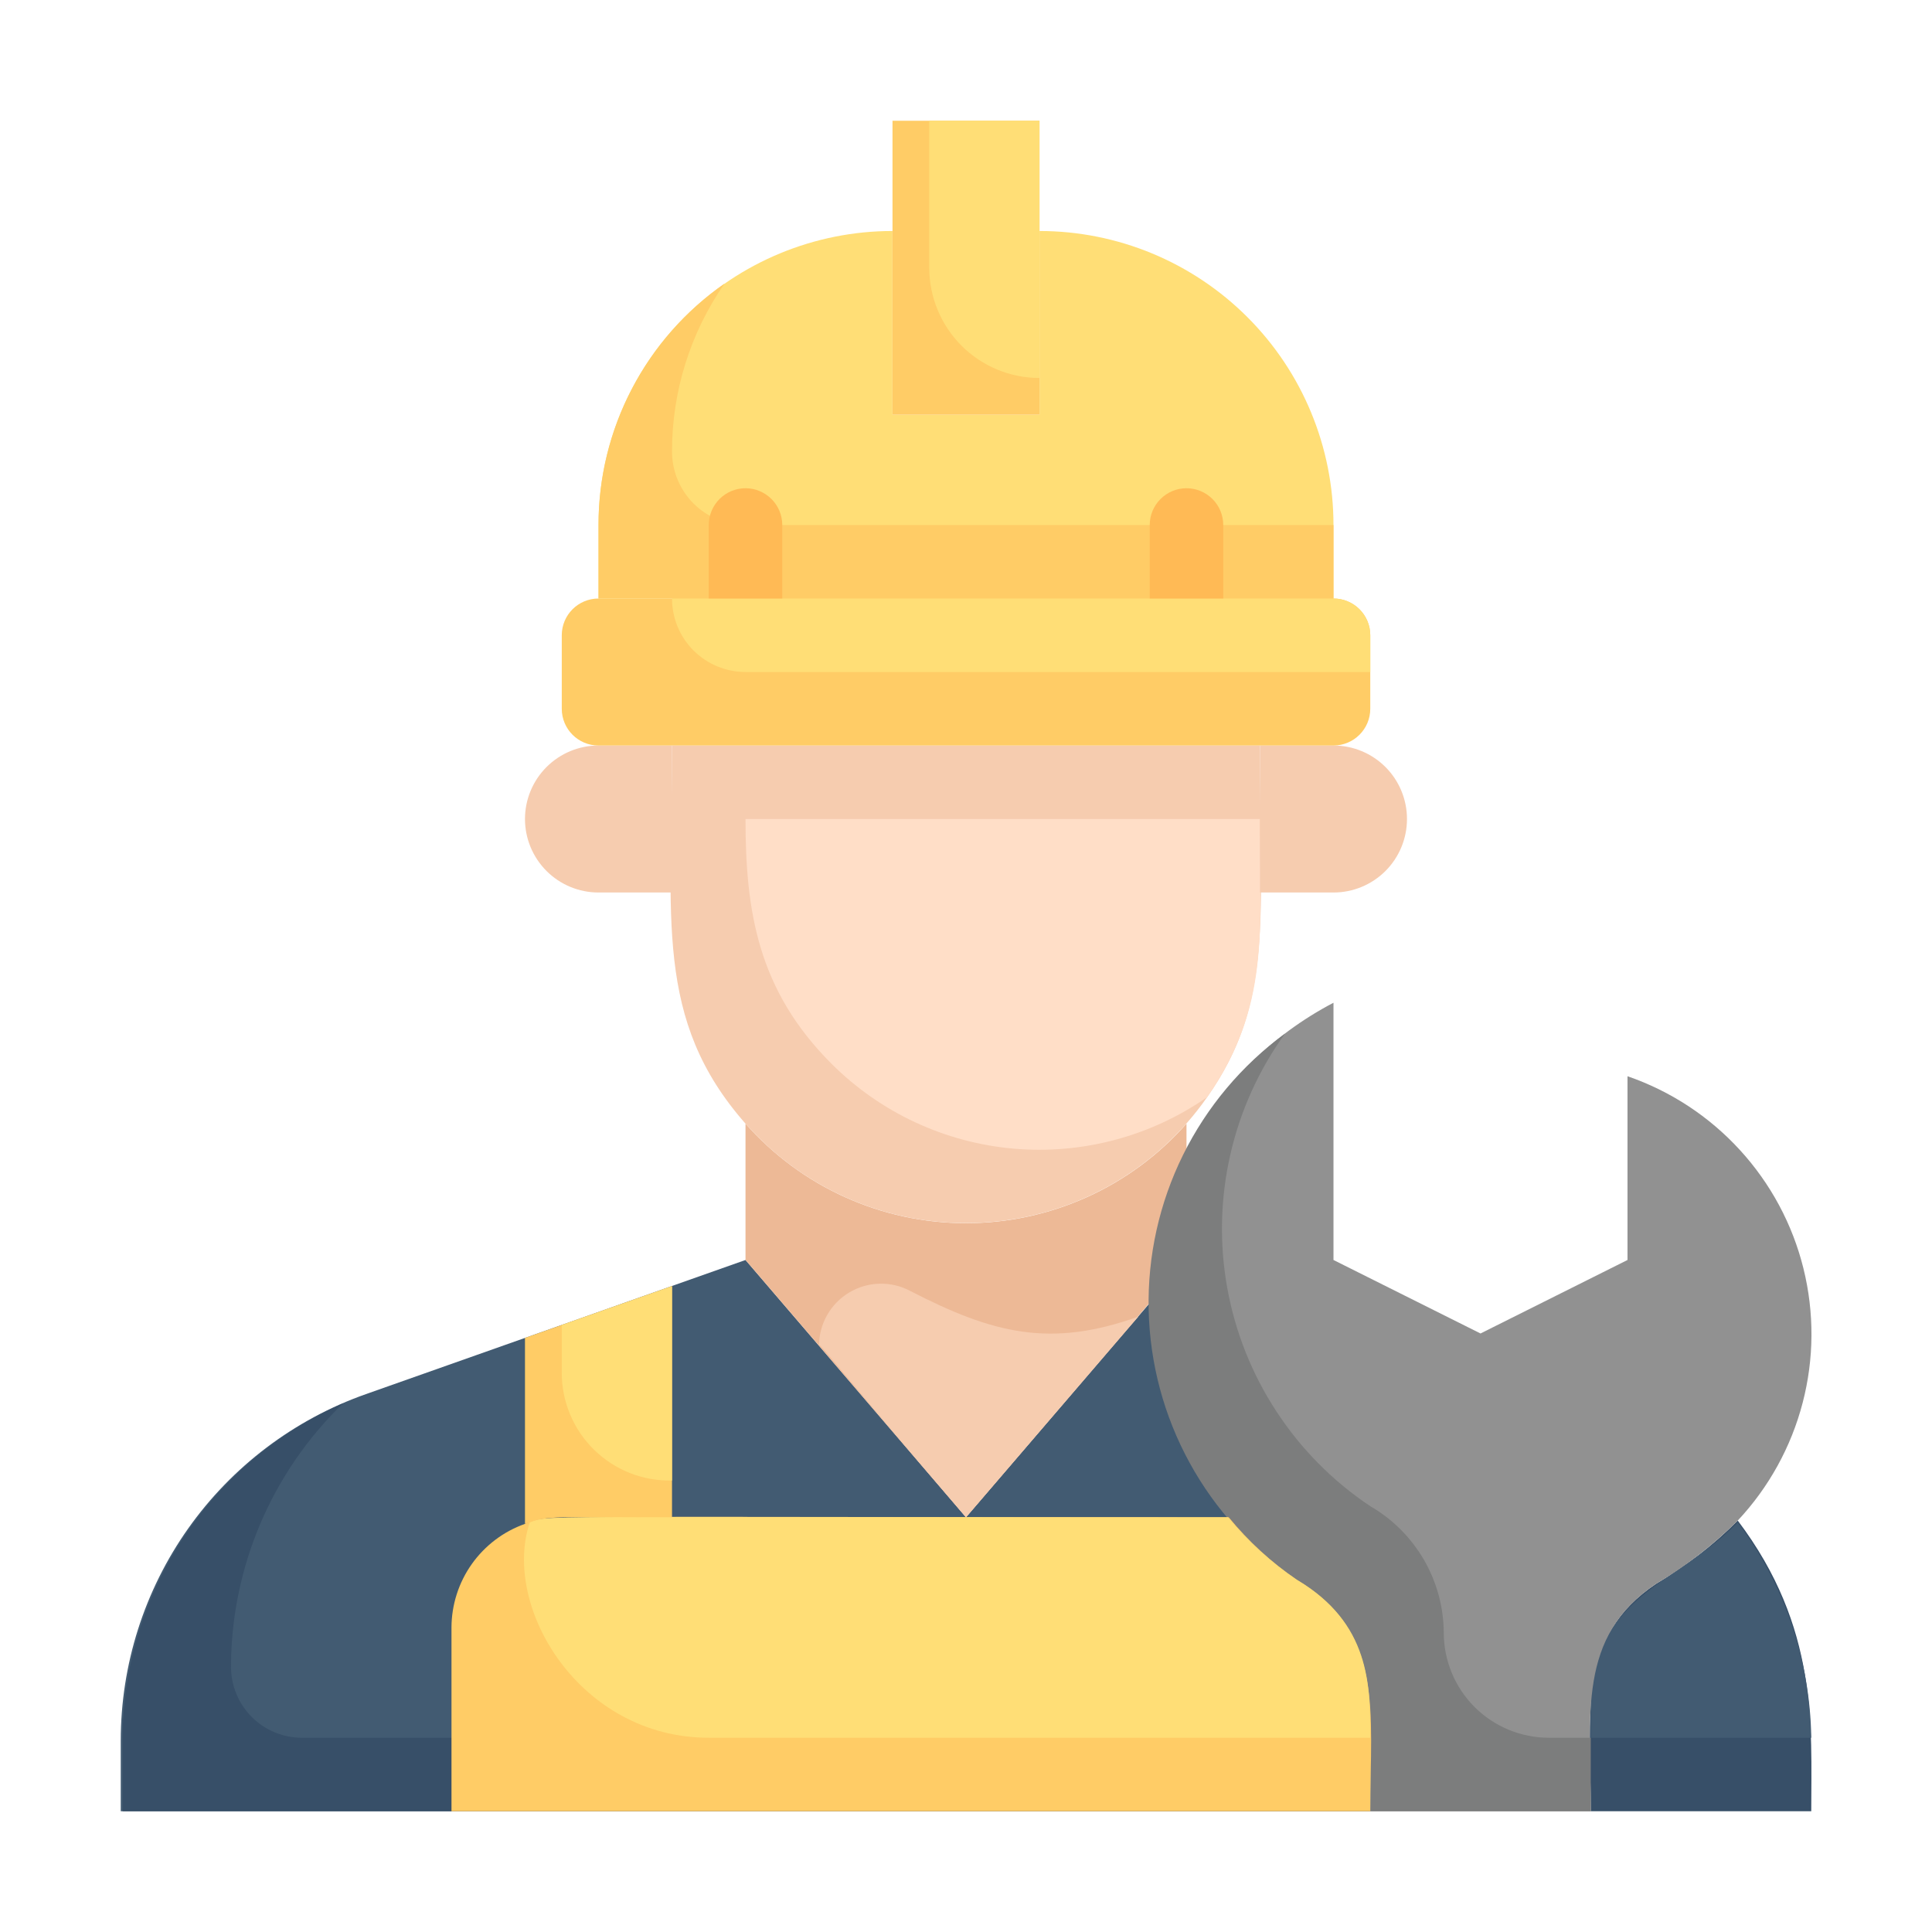 <svg width="48" height="48" viewBox="0 0 48 48" fill="none" xmlns="http://www.w3.org/2000/svg">
<g id="svg-gobbler (65) 1">
<g id="worker with wrench">
<path id="Vector" d="M45 45H39.522C39.522 42.608 39.166 40.663 41.147 39.348C41.887 38.913 42.568 38.386 43.174 37.778C45.183 40.435 45 42.882 45 45Z" fill="#374F68"/>
<path id="Vector_2" d="M45 43.174H39.522V42.389C39.522 39.649 41.722 39.339 43.174 37.823C44.333 39.369 44.973 41.242 45 43.174ZM34.044 45H3V43.247C3 41.358 3.586 39.516 4.676 37.974C5.767 36.432 7.309 35.266 9.09 34.637L18.522 31.304L24 37.696L28.565 32.373C28.571 33.765 28.926 35.134 29.6 36.353C30.273 37.572 31.242 38.602 32.418 39.348C34.39 40.663 34.044 42.589 34.044 45Z" fill="#425B72"/>
<path id="Vector_3" d="M7.492 43.174C7.028 43.172 6.583 42.986 6.255 42.658C5.927 42.33 5.742 41.885 5.739 41.421C5.74 40.197 5.988 38.986 6.466 37.86C6.944 36.734 7.644 35.716 8.524 34.865C6.894 35.577 5.507 36.749 4.533 38.238C3.56 39.727 3.043 41.468 3.046 43.247V45H34.044V43.174H7.492Z" fill="#374F68"/>
<path id="Vector_4" d="M29.478 27.917V28.565C28.873 29.739 28.56 31.042 28.565 32.364L24 37.696L18.522 31.304V27.917C19.207 28.694 20.05 29.317 20.995 29.743C21.939 30.169 22.964 30.39 24 30.39C25.036 30.39 26.061 30.169 27.005 29.743C27.95 29.317 28.793 28.694 29.478 27.917Z" fill="#EDB996"/>
<path id="Vector_5" d="M28.282 32.711L24 37.696C20.476 33.578 20.348 33.341 20.348 33.432C20.349 33.166 20.418 32.905 20.549 32.674C20.68 32.443 20.868 32.25 21.096 32.113C21.324 31.976 21.583 31.9 21.849 31.893C22.114 31.886 22.377 31.947 22.612 32.072C24.666 33.131 26.091 33.496 28.282 32.711ZM31.304 18.522C31.304 22.822 31.642 24.913 29.99 27.26C29.357 28.167 28.527 28.919 27.561 29.459C26.595 29.999 25.52 30.312 24.415 30.375C23.311 30.439 22.207 30.25 21.186 29.824C20.165 29.399 19.254 28.746 18.522 27.917C16.239 25.324 16.696 22.795 16.696 18.522H31.304Z" fill="#F6CCAF"/>
<path id="Vector_6" d="M31.304 20.348C31.304 23.16 31.551 25.022 29.99 27.259C28.584 28.237 26.879 28.689 25.173 28.537C23.468 28.385 21.87 27.639 20.658 26.428C18.832 24.602 18.522 22.648 18.522 20.348H31.304Z" fill="#FFDEC7"/>
<path id="Vector_7" d="M33.13 22.174H31.304V18.522H33.13C33.615 18.522 34.079 18.714 34.422 19.057C34.764 19.399 34.956 19.864 34.956 20.348C34.956 20.832 34.764 21.297 34.422 21.639C34.079 21.982 33.615 22.174 33.13 22.174ZM14.87 22.174H16.696V18.522H14.87C14.385 18.522 13.921 18.714 13.578 19.057C13.236 19.399 13.043 19.864 13.043 20.348C13.043 20.832 13.236 21.297 13.578 21.639C13.921 21.982 14.385 22.174 14.87 22.174Z" fill="#F6CCAF"/>
<path id="Vector_8" d="M33.13 14.87H14.87C14.365 14.87 13.957 15.278 13.957 15.783V17.609C13.957 18.113 14.365 18.522 14.87 18.522H33.13C33.635 18.522 34.044 18.113 34.044 17.609V15.783C34.044 15.278 33.635 14.87 33.13 14.87Z" fill="#FFCC66"/>
<path id="Vector_9" d="M34.044 15.783V16.696H18.522C18.037 16.696 17.573 16.503 17.23 16.161C16.888 15.819 16.696 15.354 16.696 14.87H33.13C33.373 14.87 33.605 14.966 33.776 15.137C33.947 15.308 34.044 15.541 34.044 15.783ZM33.13 13.044V14.87H14.87V13.044C14.87 11.106 15.639 9.248 17.009 7.879C18.379 6.509 20.237 5.739 22.174 5.739V10.305H25.826V5.739C27.763 5.739 29.621 6.509 30.991 7.879C32.361 9.248 33.13 11.106 33.13 13.044Z" fill="#FFDE76"/>
<path id="Vector_10" d="M16.696 11.217C16.695 9.726 17.15 8.27 18.001 7.045C17.034 7.718 16.244 8.615 15.699 9.66C15.153 10.704 14.869 11.865 14.87 13.044V14.87H33.13V13.044H18.522C18.037 13.044 17.573 12.851 17.23 12.509C16.888 12.166 16.696 11.702 16.696 11.217Z" fill="#FFCC66"/>
<path id="Vector_11" d="M25.826 3H22.174V10.304H25.826V3Z" fill="#FFCC66"/>
<path id="Vector_12" d="M25.826 3V9.391C25.1 9.391 24.403 9.103 23.889 8.589C23.376 8.075 23.087 7.379 23.087 6.652V3H25.826Z" fill="#FFDE76"/>
<path id="Vector_13" d="M19.435 13.043V14.87H17.609V13.043C17.609 12.801 17.705 12.569 17.876 12.398C18.047 12.227 18.28 12.13 18.522 12.13C18.764 12.13 18.996 12.227 19.167 12.398C19.339 12.569 19.435 12.801 19.435 13.043ZM30.391 13.043V14.87H28.565V13.043C28.565 12.801 28.661 12.569 28.833 12.398C29.004 12.227 29.236 12.13 29.478 12.13C29.72 12.13 29.953 12.227 30.124 12.398C30.295 12.569 30.391 12.801 30.391 13.043Z" fill="#FFBA55"/>
<path id="Vector_14" d="M43.174 37.778C42.566 38.384 41.885 38.911 41.147 39.348C39.175 40.663 39.522 42.59 39.522 45H34.044C34.044 42.489 34.4 40.563 32.217 39.248C30.532 38.112 29.322 36.396 28.817 34.427C28.312 32.458 28.547 30.372 29.478 28.565C30.296 27.005 31.57 25.73 33.13 24.913V31.304L36.783 33.13L40.435 31.304V26.739C41.504 27.107 42.464 27.737 43.227 28.571C43.991 29.405 44.534 30.416 44.806 31.514C45.078 32.611 45.072 33.759 44.786 34.853C44.501 35.947 43.947 36.953 43.174 37.778Z" fill="#919191"/>
<path id="Vector_15" d="M38.481 43.174C37.788 43.174 37.124 42.898 36.634 42.409C36.145 41.919 35.87 41.255 35.87 40.562C35.866 39.925 35.695 39.3 35.375 38.749C35.054 38.198 34.596 37.74 34.044 37.421C33.118 36.803 32.326 36.004 31.716 35.072C31.105 34.141 30.689 33.096 30.491 32C30.293 30.904 30.319 29.78 30.565 28.694C30.811 27.608 31.274 26.583 31.925 25.68C30.851 26.466 29.982 27.501 29.392 28.695C28.802 29.889 28.509 31.208 28.538 32.54C28.567 33.871 28.916 35.176 29.557 36.344C30.197 37.512 31.11 38.508 32.217 39.248C34.363 40.562 34.044 42.489 34.044 45H39.522V43.174H38.481Z" fill="#7C7D7D"/>
<path id="Vector_16" d="M34.044 45H11.217V40.435C11.219 39.87 11.395 39.319 11.722 38.858C12.049 38.397 12.511 38.048 13.043 37.86C13.509 37.623 12.961 37.696 30.528 37.696C31.014 38.291 31.583 38.814 32.217 39.248C34.4 40.563 34.044 42.489 34.044 45Z" fill="#FFCC66"/>
<path id="Vector_17" d="M34.044 43.174H17.609C14.395 43.174 12.459 39.923 13.162 37.824C13.655 37.641 12.45 37.696 30.51 37.696C31.001 38.293 31.576 38.816 32.217 39.248C34.044 40.325 34.044 41.868 34.044 43.174Z" fill="#FFDE76"/>
<path id="Vector_18" d="M16.696 31.953V37.696C13.819 37.696 13.61 37.641 13.043 37.86V33.24L16.696 31.953Z" fill="#FFCC66"/>
<path id="Vector_19" d="M16.696 31.953V36.783C16.339 36.791 15.984 36.728 15.652 36.598C15.32 36.467 15.018 36.271 14.763 36.022C14.507 35.773 14.305 35.475 14.166 35.146C14.028 34.817 13.956 34.464 13.957 34.107V32.92L16.696 31.953Z" fill="#FFDE76"/>
</g>
</g>
</svg>
